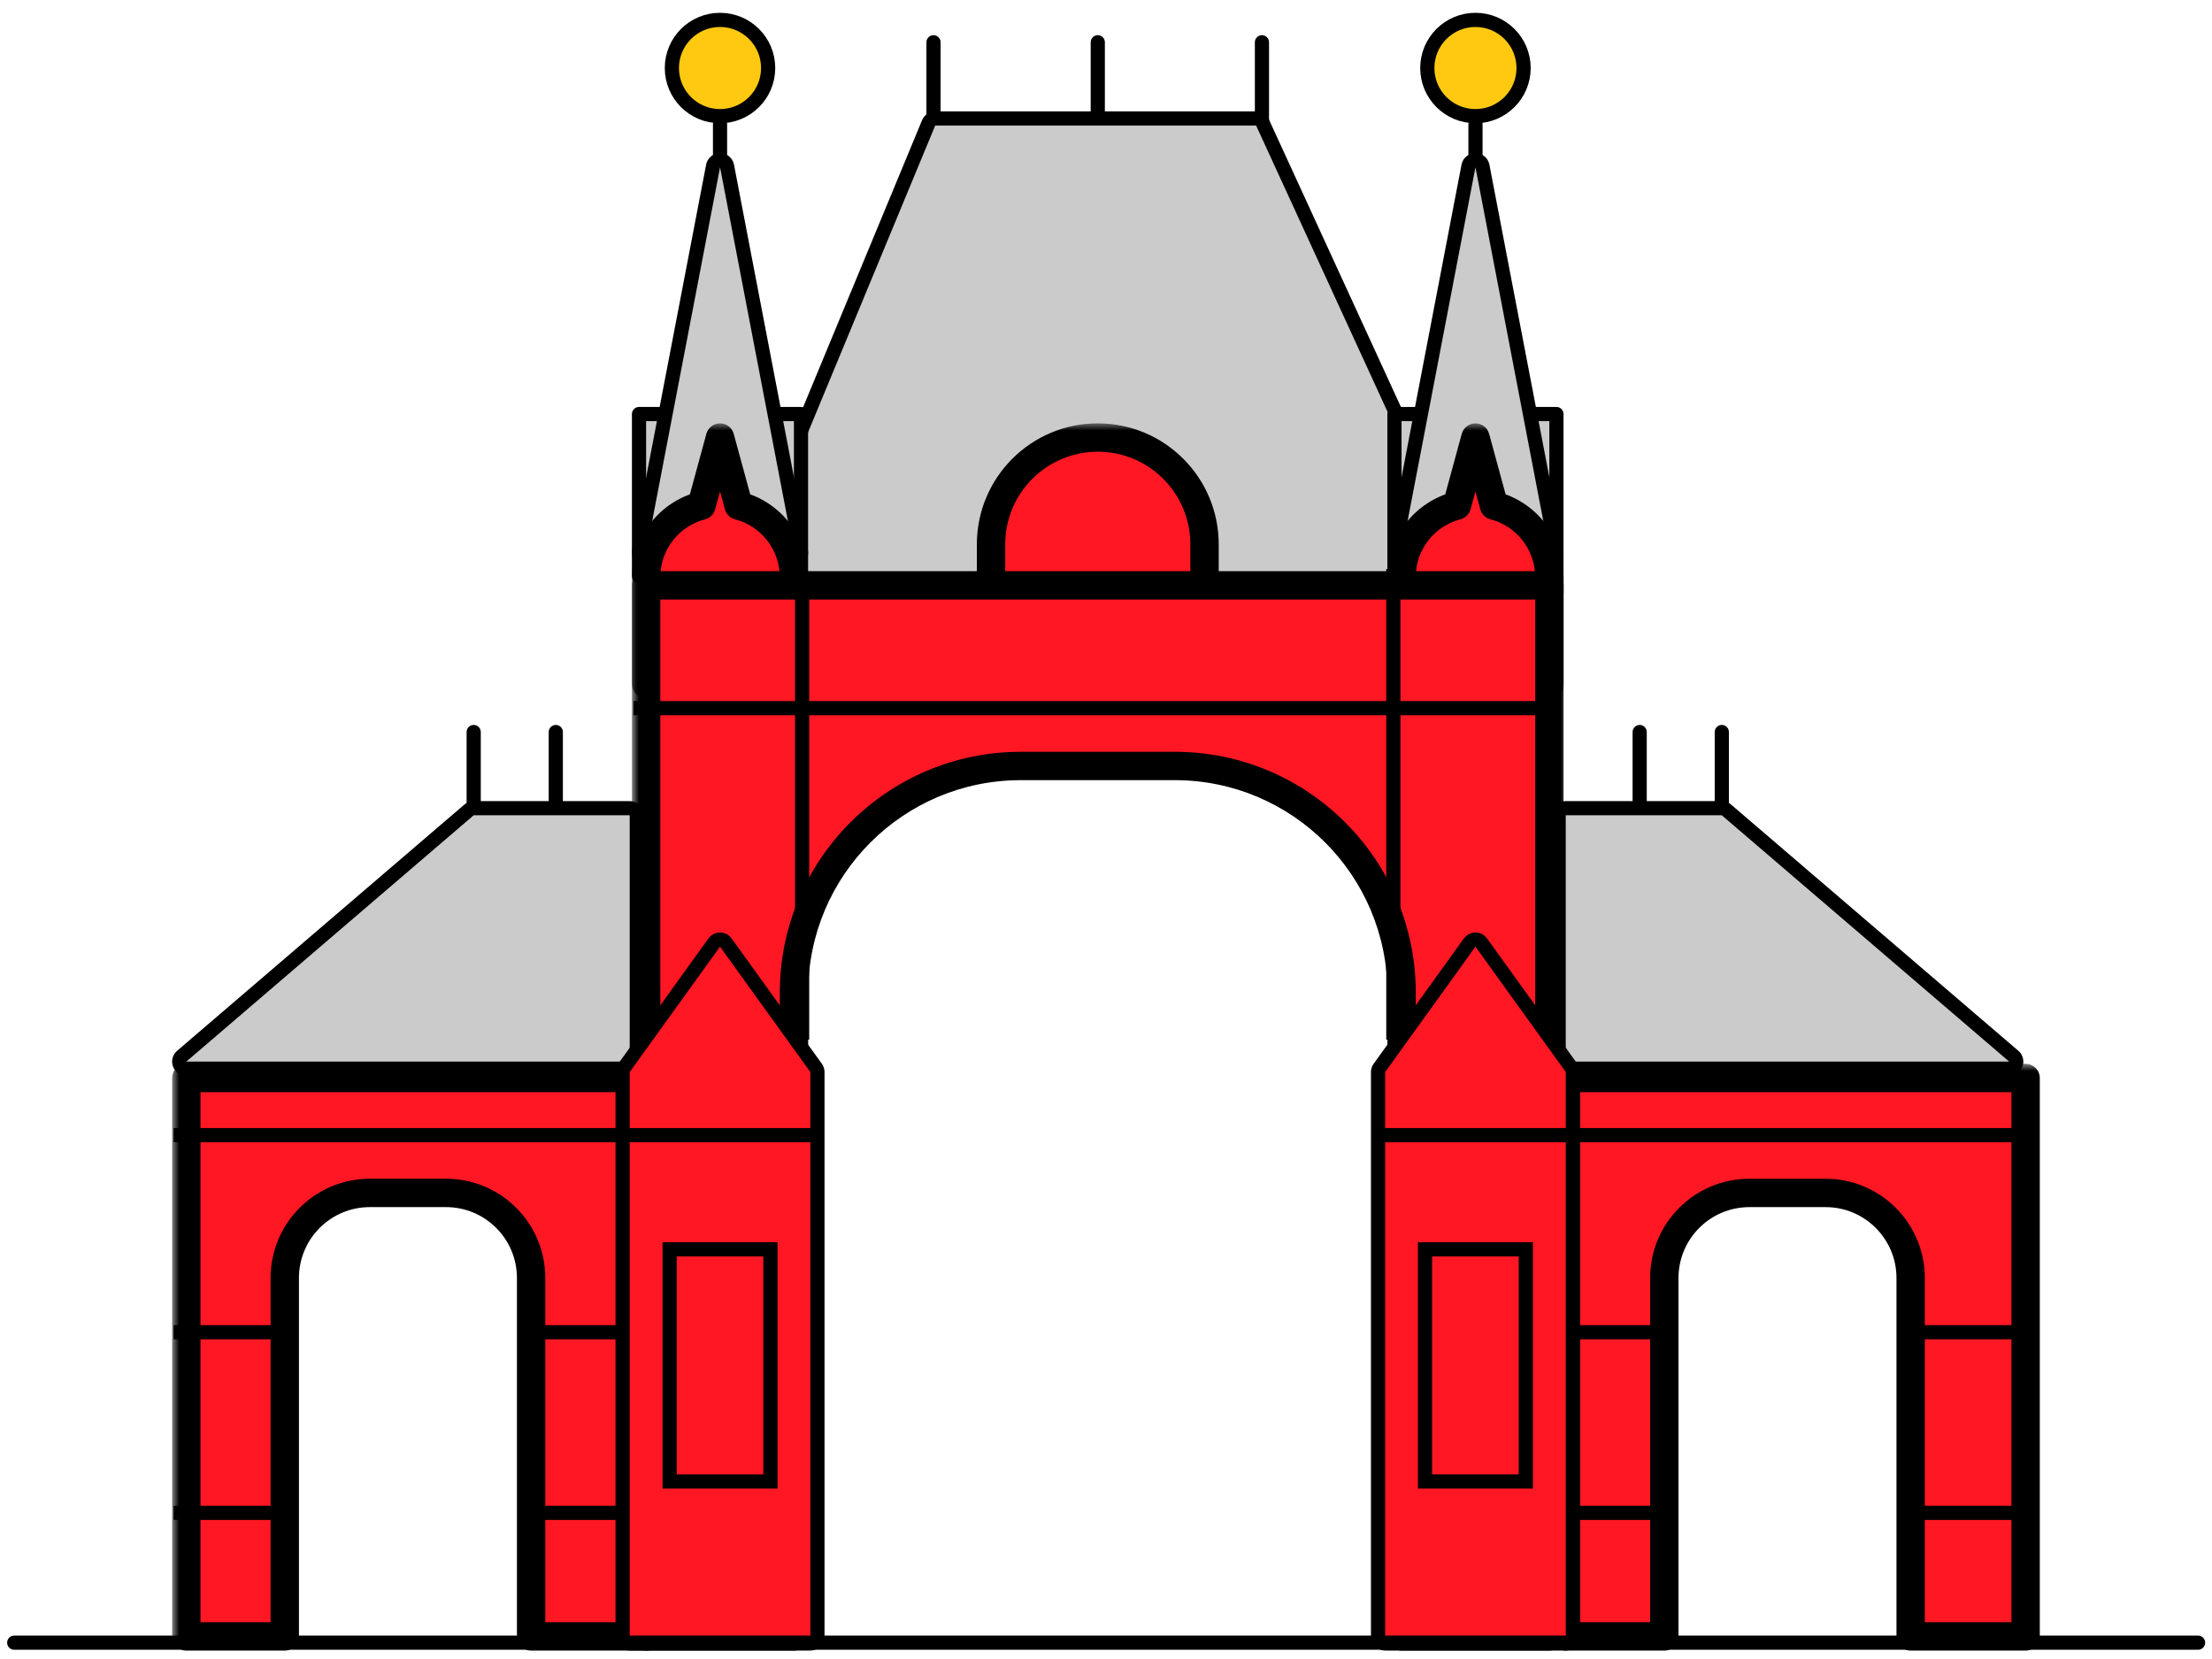 <svg width="156" height="117" viewBox="0 0 156 117" fill="none" xmlns="http://www.w3.org/2000/svg">
<path d="M77.42 8.771L77.42 2.981" stroke="black" stroke-linecap="round" stroke-linejoin="round"/>
<path d="M88.998 8.771L88.998 2.981" stroke="black" stroke-linecap="round" stroke-linejoin="round"/>
<path d="M65.835 8.771L65.835 2.981" stroke="black" stroke-linecap="round" stroke-linejoin="round"/>
<path d="M65.956 8.352C65.754 8.352 65.572 8.473 65.494 8.66L52.052 41.09C51.988 41.244 52.005 41.42 52.098 41.559C52.191 41.698 52.347 41.781 52.514 41.781L103.474 41.781C103.645 41.781 103.803 41.694 103.895 41.551C103.987 41.407 104 41.227 103.929 41.072L89.04 8.643C88.959 8.465 88.781 8.352 88.586 8.352L65.956 8.352Z" fill="#CBCBCB" stroke="black" stroke-linecap="round" stroke-linejoin="round"/>
<rect x="45.066" y="29.2" width="11.424" height="11.424" fill="#CBCBCB" stroke="black" stroke-linecap="round" stroke-linejoin="round"/>
<rect x="98.343" y="29.2" width="11.424" height="12.582" fill="#CBCBCB" stroke="black" stroke-linecap="round" stroke-linejoin="round"/>
<path d="M50.778 8.192C52.653 8.192 54.173 6.673 54.173 4.798C54.173 2.923 52.653 1.403 50.778 1.403C48.903 1.403 47.383 2.923 47.383 4.798C47.383 6.673 48.903 8.192 50.778 8.192Z" fill="#FFC911" stroke="black" stroke-linecap="round" stroke-linejoin="round"/>
<path d="M104.055 8.192C105.93 8.192 107.45 6.673 107.45 4.798C107.45 2.923 105.93 1.403 104.055 1.403C102.18 1.403 100.66 2.923 100.66 4.798C100.66 6.673 102.18 8.192 104.055 8.192Z" fill="#FFC911" stroke="black" stroke-linecap="round" stroke-linejoin="round"/>
<path d="M104.057 14.563L104.057 8.773" stroke="black" stroke-linecap="round" stroke-linejoin="round"/>
<path d="M121.429 60.891L121.429 51.626" stroke="black" stroke-linecap="round" stroke-linejoin="round"/>
<path d="M33.407 60.891L33.407 51.626" stroke="black" stroke-linecap="round" stroke-linejoin="round"/>
<path d="M39.197 60.891L39.197 51.626" stroke="black" stroke-linecap="round" stroke-linejoin="round"/>
<path d="M115.637 60.891L115.637 51.626" stroke="black" stroke-linecap="round" stroke-linejoin="round"/>
<path d="M50.78 14.563L50.78 8.773" stroke="black" stroke-linecap="round" stroke-linejoin="round"/>
<mask id="path-15-outside-1" maskUnits="userSpaceOnUse" x="12.139" y="75.027" width="35" height="42" fill="black">
<rect fill="white" x="12.139" y="75.027" width="35" height="42"/>
<path fill-rule="evenodd" clip-rule="evenodd" d="M45.568 76.027L13.139 76.027L13.139 115.406L20.083 115.406L20.083 90.131C20.083 86.817 22.77 84.131 26.083 84.131L31.456 84.131C34.77 84.131 37.456 86.817 37.456 90.131L37.456 115.406L45.568 115.406L45.568 76.027Z"/>
</mask>
<path fill-rule="evenodd" clip-rule="evenodd" d="M45.568 76.027L13.139 76.027L13.139 115.406L20.083 115.406L20.083 90.131C20.083 86.817 22.77 84.131 26.083 84.131L31.456 84.131C34.77 84.131 37.456 86.817 37.456 90.131L37.456 115.406L45.568 115.406L45.568 76.027Z" fill="#FF1723"/>
<path d="M13.139 76.027L13.139 75.027C12.586 75.027 12.139 75.475 12.139 76.027L13.139 76.027ZM45.568 76.027L46.568 76.027C46.568 75.475 46.12 75.027 45.568 75.027L45.568 76.027ZM13.139 115.406L12.139 115.406C12.139 115.958 12.586 116.406 13.139 116.406L13.139 115.406ZM20.083 115.406L20.083 116.406C20.636 116.406 21.083 115.958 21.083 115.406L20.083 115.406ZM37.456 115.406L36.456 115.406C36.456 115.958 36.904 116.406 37.456 116.406L37.456 115.406ZM45.568 115.406L45.568 116.406C45.833 116.406 46.087 116.301 46.275 116.113C46.463 115.925 46.568 115.671 46.568 115.406L45.568 115.406ZM13.139 77.027L45.568 77.027L45.568 75.027L13.139 75.027L13.139 77.027ZM14.139 115.406L14.139 76.027L12.139 76.027L12.139 115.406L14.139 115.406ZM20.083 114.406L13.139 114.406L13.139 116.406L20.083 116.406L20.083 114.406ZM21.083 115.406L21.083 90.131L19.083 90.131L19.083 115.406L21.083 115.406ZM21.083 90.131C21.083 87.369 23.322 85.131 26.083 85.131L26.083 83.131C22.217 83.131 19.083 86.265 19.083 90.131L21.083 90.131ZM26.083 85.131L31.456 85.131L31.456 83.131L26.083 83.131L26.083 85.131ZM31.456 85.131C34.218 85.131 36.456 87.369 36.456 90.131L38.456 90.131C38.456 86.265 35.322 83.131 31.456 83.131L31.456 85.131ZM36.456 90.131L36.456 115.406L38.456 115.406L38.456 90.131L36.456 90.131ZM45.568 114.406L37.456 114.406L37.456 116.406L45.568 116.406L45.568 114.406ZM44.568 76.027L44.568 115.406L46.568 115.406L46.568 76.027L44.568 76.027Z" fill="black" mask="url(#path-15-outside-1)"/>
<mask id="path-17-outside-2" maskUnits="userSpaceOnUse" x="109.426" y="75.027" width="35" height="42" fill="black">
<rect fill="white" x="109.426" y="75.027" width="35" height="42"/>
<path fill-rule="evenodd" clip-rule="evenodd" d="M142.856 76.027L110.426 76.027L110.426 115.406L117.375 115.406L117.375 90.132C117.375 86.819 120.062 84.132 123.375 84.132L128.748 84.132C132.062 84.132 134.748 86.819 134.748 90.132L134.748 115.406L142.856 115.406L142.856 76.027Z"/>
</mask>
<path fill-rule="evenodd" clip-rule="evenodd" d="M142.856 76.027L110.426 76.027L110.426 115.406L117.375 115.406L117.375 90.132C117.375 86.819 120.062 84.132 123.375 84.132L128.748 84.132C132.062 84.132 134.748 86.819 134.748 90.132L134.748 115.406L142.856 115.406L142.856 76.027Z" fill="#FF1723"/>
<path d="M110.426 76.027L110.426 75.027C109.874 75.027 109.426 75.475 109.426 76.027L110.426 76.027ZM142.856 76.027L143.856 76.027C143.856 75.475 143.408 75.027 142.856 75.027L142.856 76.027ZM110.426 115.406L109.426 115.406C109.426 115.958 109.874 116.406 110.426 116.406L110.426 115.406ZM117.375 115.406L117.375 116.406C117.928 116.406 118.375 115.958 118.375 115.406L117.375 115.406ZM134.748 115.406L133.748 115.406C133.748 115.958 134.196 116.406 134.748 116.406L134.748 115.406ZM142.856 115.406L142.856 116.406C143.408 116.406 143.856 115.958 143.856 115.406L142.856 115.406ZM110.426 77.027L142.856 77.027L142.856 75.027L110.426 75.027L110.426 77.027ZM111.426 115.406L111.426 76.027L109.426 76.027L109.426 115.406L111.426 115.406ZM117.375 114.406L110.426 114.406L110.426 116.406L117.375 116.406L117.375 114.406ZM118.375 115.406L118.375 90.132L116.375 90.132L116.375 115.406L118.375 115.406ZM118.375 90.132C118.375 87.371 120.614 85.132 123.375 85.132L123.375 83.132C119.509 83.132 116.375 86.266 116.375 90.132L118.375 90.132ZM123.375 85.132L128.748 85.132L128.748 83.132L123.375 83.132L123.375 85.132ZM128.748 85.132C131.51 85.132 133.748 87.371 133.748 90.132L135.748 90.132C135.748 86.266 132.614 83.132 128.748 83.132L128.748 85.132ZM133.748 90.132L133.748 115.406L135.748 115.406L135.748 90.132L133.748 90.132ZM142.856 114.406L134.748 114.406L134.748 116.406L142.856 116.406L142.856 114.406ZM141.856 76.027L141.856 115.406L143.856 115.406L143.856 76.027L141.856 76.027Z" fill="black" mask="url(#path-17-outside-2)"/>
<path d="M51.273 11.703C51.228 11.468 51.022 11.297 50.782 11.297C50.542 11.297 50.336 11.468 50.291 11.703L45.079 38.872C45.051 39.018 45.09 39.169 45.185 39.284C45.28 39.399 45.421 39.466 45.57 39.466L55.994 39.466C56.143 39.466 56.284 39.399 56.379 39.284C56.474 39.169 56.513 39.018 56.485 38.872L51.273 11.703Z" fill="#CBCBCB" stroke="black" stroke-linecap="round" stroke-linejoin="round"/>
<mask id="path-20-outside-3" maskUnits="userSpaceOnUse" x="44.569" y="29.858" width="13" height="20" fill="black">
<rect fill="white" x="44.569" y="29.858" width="13" height="20"/>
<path fill-rule="evenodd" clip-rule="evenodd" d="M52.088 35.655L50.781 30.858L49.474 35.655C47.228 36.235 45.569 38.275 45.569 40.702L45.569 48.23L55.993 48.23L55.993 40.702C55.993 38.274 54.334 36.234 52.088 35.655Z"/>
</mask>
<path fill-rule="evenodd" clip-rule="evenodd" d="M52.088 35.655L50.781 30.858L49.474 35.655C47.228 36.235 45.569 38.275 45.569 40.702L45.569 48.23L55.993 48.23L55.993 40.702C55.993 38.274 54.334 36.234 52.088 35.655Z" fill="#FF1723"/>
<path d="M50.781 30.858L51.745 30.596C51.627 30.16 51.232 29.858 50.781 29.858C50.33 29.858 49.934 30.16 49.816 30.596L50.781 30.858ZM52.088 35.655L51.123 35.917C51.217 36.264 51.49 36.533 51.838 36.623L52.088 35.655ZM49.474 35.655L49.724 36.623C50.071 36.533 50.344 36.264 50.438 35.918L49.474 35.655ZM45.569 48.23L44.569 48.23C44.569 48.495 44.675 48.749 44.862 48.937C45.05 49.124 45.304 49.23 45.569 49.23L45.569 48.23ZM55.993 48.23L55.993 49.23C56.545 49.23 56.993 48.782 56.993 48.23L55.993 48.23ZM49.816 31.121L51.123 35.917L53.052 35.392L51.745 30.596L49.816 31.121ZM50.438 35.918L51.745 31.121L49.816 30.596L48.509 35.392L50.438 35.918ZM46.569 40.702C46.569 38.742 47.909 37.092 49.724 36.623L49.224 34.687C46.547 35.378 44.569 37.808 44.569 40.702L46.569 40.702ZM46.569 48.23L46.569 40.702L44.569 40.702L44.569 48.23L46.569 48.23ZM55.993 47.23L45.569 47.23L45.569 49.23L55.993 49.23L55.993 47.23ZM54.993 40.702L54.993 48.23L56.993 48.23L56.993 40.702L54.993 40.702ZM51.838 36.623C53.653 37.092 54.993 38.741 54.993 40.702L56.993 40.702C56.993 37.807 55.014 35.377 52.337 34.686L51.838 36.623Z" fill="black" mask="url(#path-20-outside-3)"/>
<path d="M104.547 11.703C104.501 11.468 104.295 11.297 104.056 11.297C103.816 11.297 103.61 11.468 103.564 11.703L98.353 38.872C98.325 39.018 98.363 39.169 98.458 39.284C98.553 39.399 98.695 39.466 98.844 39.466L109.267 39.466C109.416 39.466 109.558 39.399 109.653 39.284C109.748 39.169 109.787 39.018 109.758 38.872L104.547 11.703Z" fill="#CBCBCB" stroke="black" stroke-linecap="round" stroke-linejoin="round"/>
<mask id="path-23-outside-4" maskUnits="userSpaceOnUse" x="97.843" y="29.858" width="13" height="20" fill="black">
<rect fill="white" x="97.843" y="29.858" width="13" height="20"/>
<path fill-rule="evenodd" clip-rule="evenodd" d="M105.361 35.654L104.054 30.858L102.747 35.654C100.501 36.235 98.843 38.274 98.843 40.701L98.843 48.229L109.267 48.229L109.267 40.701C109.267 38.274 107.607 36.234 105.361 35.654Z"/>
</mask>
<path fill-rule="evenodd" clip-rule="evenodd" d="M105.361 35.654L104.054 30.858L102.747 35.654C100.501 36.235 98.843 38.274 98.843 40.701L98.843 48.229L109.267 48.229L109.267 40.701C109.267 38.274 107.607 36.234 105.361 35.654Z" fill="#FF1723"/>
<path d="M104.054 30.858L105.019 30.595C104.9 30.16 104.505 29.858 104.054 29.858C103.603 29.858 103.208 30.16 103.089 30.595L104.054 30.858ZM105.361 35.654L104.396 35.917C104.49 36.264 104.763 36.533 105.111 36.622L105.361 35.654ZM102.747 35.654L102.997 36.623C103.345 36.533 103.617 36.264 103.712 35.917L102.747 35.654ZM98.843 48.229L97.843 48.229C97.843 48.495 97.948 48.749 98.136 48.936C98.323 49.124 98.578 49.229 98.843 49.229L98.843 48.229ZM109.267 48.229L109.267 49.229C109.819 49.229 110.267 48.782 110.267 48.229L109.267 48.229ZM103.089 31.121L104.396 35.917L106.326 35.391L105.019 30.595L103.089 31.121ZM103.712 35.917L105.019 31.121L103.089 30.595L101.782 35.392L103.712 35.917ZM99.843 40.701C99.843 38.741 101.182 37.092 102.997 36.623L102.497 34.686C99.821 35.378 97.843 37.807 97.843 40.701L99.843 40.701ZM99.843 48.229L99.843 40.701L97.843 40.701L97.843 48.229L99.843 48.229ZM109.267 47.229L98.843 47.229L98.843 49.229L109.267 49.229L109.267 47.229ZM108.267 40.701L108.267 48.229L110.267 48.229L110.267 40.701L108.267 40.701ZM105.111 36.622C106.926 37.091 108.267 38.741 108.267 40.701L110.267 40.701C110.267 37.806 108.288 35.377 105.611 34.686L105.111 36.622Z" fill="black" mask="url(#path-23-outside-4)"/>
<mask id="path-25-outside-5" maskUnits="userSpaceOnUse" x="44.569" y="29.857" width="66" height="87" fill="black">
<rect fill="white" x="44.569" y="29.857" width="66" height="87"/>
<path fill-rule="evenodd" clip-rule="evenodd" d="M77.421 30.857C73.263 30.857 69.893 34.228 69.893 38.386L69.893 41.281L84.949 41.281L84.949 38.386C84.949 34.228 81.579 30.857 77.421 30.857ZM45.569 41.281L109.27 41.281L109.27 115.406L98.848 115.406L98.848 70.019C98.848 61.183 91.684 54.02 82.848 54.02L71.995 54.02C63.158 54.02 55.995 61.183 55.995 70.019L55.995 115.406L45.569 115.406L45.569 41.281Z"/>
</mask>
<path fill-rule="evenodd" clip-rule="evenodd" d="M77.421 30.857C73.263 30.857 69.893 34.228 69.893 38.386L69.893 41.281L84.949 41.281L84.949 38.386C84.949 34.228 81.579 30.857 77.421 30.857ZM45.569 41.281L109.27 41.281L109.27 115.406L98.848 115.406L98.848 70.019C98.848 61.183 91.684 54.02 82.848 54.02L71.995 54.02C63.158 54.02 55.995 61.183 55.995 70.019L55.995 115.406L45.569 115.406L45.569 41.281Z" fill="#FF1723"/>
<path d="M69.893 41.281L68.893 41.281C68.893 41.834 69.34 42.281 69.893 42.281L69.893 41.281ZM84.949 41.281L84.949 42.281C85.501 42.281 85.949 41.834 85.949 41.281L84.949 41.281ZM109.27 41.281L110.27 41.281C110.27 40.729 109.822 40.281 109.27 40.281L109.27 41.281ZM45.569 41.281L45.569 40.281C45.304 40.281 45.05 40.387 44.862 40.574C44.675 40.762 44.569 41.016 44.569 41.281L45.569 41.281ZM109.27 115.406L109.27 116.406C109.822 116.406 110.27 115.958 110.27 115.406L109.27 115.406ZM98.848 115.406L97.848 115.406C97.848 115.958 98.296 116.406 98.848 116.406L98.848 115.406ZM55.995 115.406L55.995 116.406C56.547 116.406 56.995 115.958 56.995 115.406L55.995 115.406ZM45.569 115.406L44.569 115.406C44.569 115.958 45.017 116.406 45.569 116.406L45.569 115.406ZM70.893 38.386C70.893 34.78 73.815 31.857 77.421 31.857L77.421 29.857C72.711 29.857 68.893 33.676 68.893 38.386L70.893 38.386ZM70.893 41.281L70.893 38.386L68.893 38.386L68.893 41.281L70.893 41.281ZM84.949 40.281L69.893 40.281L69.893 42.281L84.949 42.281L84.949 40.281ZM83.949 38.386L83.949 41.281L85.949 41.281L85.949 38.386L83.949 38.386ZM77.421 31.857C81.026 31.857 83.949 34.78 83.949 38.386L85.949 38.386C85.949 33.676 82.131 29.857 77.421 29.857L77.421 31.857ZM109.27 40.281L45.569 40.281L45.569 42.281L109.27 42.281L109.27 40.281ZM110.27 115.406L110.27 41.281L108.27 41.281L108.27 115.406L110.27 115.406ZM98.848 116.406L109.27 116.406L109.27 114.406L98.848 114.406L98.848 116.406ZM97.848 70.019L97.848 115.406L99.848 115.406L99.848 70.019L97.848 70.019ZM82.848 55.02C91.132 55.02 97.848 61.735 97.848 70.019L99.848 70.019C99.848 60.631 92.237 53.02 82.848 53.02L82.848 55.02ZM71.995 55.02L82.848 55.02L82.848 53.02L71.995 53.02L71.995 55.02ZM56.995 70.019C56.995 61.735 63.71 55.02 71.995 55.02L71.995 53.02C62.606 53.02 54.995 60.631 54.995 70.019L56.995 70.019ZM56.995 115.406L56.995 70.019L54.995 70.019L54.995 115.406L56.995 115.406ZM45.569 116.406L55.995 116.406L55.995 114.406L45.569 114.406L45.569 116.406ZM44.569 41.281L44.569 115.406L46.569 115.406L46.569 41.281L44.569 41.281Z" fill="black" mask="url(#path-25-outside-5)"/>
<path d="M33.407 56.996C33.288 56.996 33.172 57.038 33.081 57.116L12.813 74.489C12.654 74.625 12.597 74.846 12.67 75.042C12.742 75.238 12.929 75.368 13.139 75.368L44.41 75.368C44.686 75.368 44.91 75.145 44.91 74.868L44.91 57.496C44.91 57.219 44.686 56.996 44.41 56.996L33.407 56.996Z" fill="#CBCBCB" stroke="black" stroke-linecap="round" stroke-linejoin="round"/>
<path d="M121.427 56.996C121.546 56.996 121.662 57.038 121.752 57.116L142.021 74.489C142.18 74.625 142.237 74.846 142.164 75.042C142.092 75.238 141.905 75.368 141.695 75.368L110.424 75.368C110.148 75.368 109.924 75.145 109.924 74.868L109.924 57.496C109.924 57.219 110.148 56.996 110.424 56.996L121.427 56.996Z" fill="#CBCBCB" stroke="black" stroke-linecap="round" stroke-linejoin="round"/>
<path d="M44.004 75.313C43.942 75.398 43.909 75.501 43.909 75.606L43.909 115.405C43.909 115.682 44.133 115.905 44.409 115.905L57.149 115.905C57.426 115.905 57.649 115.682 57.649 115.405L57.649 75.606C57.649 75.501 57.617 75.398 57.555 75.313L51.185 66.469C51.091 66.338 50.94 66.261 50.779 66.261C50.619 66.261 50.468 66.338 50.374 66.469L44.004 75.313Z" fill="#FF1723" stroke="black" stroke-linecap="round" stroke-linejoin="round"/>
<path d="M97.281 75.313C97.219 75.398 97.186 75.501 97.186 75.606L97.186 115.405C97.186 115.682 97.41 115.905 97.686 115.905L110.426 115.905C110.703 115.905 110.926 115.682 110.926 115.405L110.926 75.606C110.926 75.501 110.893 75.398 110.832 75.313L104.462 66.469C104.368 66.338 104.217 66.261 104.056 66.261C103.896 66.261 103.745 66.338 103.651 66.469L97.281 75.313Z" fill="#FF1723" stroke="black" stroke-linecap="round" stroke-linejoin="round"/>
<path d="M56.569 41.282L56.569 73.319" stroke="black"/>
<path d="M98.265 40.123L98.265 73.319" stroke="black"/>
<path d="M44.679 49.941L110.015 49.941" stroke="black"/>
<path d="M12.248 80.055L57.895 80.055" stroke="black"/>
<path d="M12.248 93.954L20.833 93.954" stroke="black"/>
<path d="M134.75 93.954L143.604 93.954" stroke="black"/>
<path d="M36.571 93.954L43.996 93.954" stroke="black"/>
<path d="M12.248 106.692L20.833 106.692" stroke="black"/>
<path d="M36.571 106.692L43.996 106.692" stroke="black"/>
<path d="M110.692 93.954L118.117 93.954" stroke="black"/>
<path d="M134.75 106.692L143.604 106.692" stroke="black"/>
<rect x="47.226" y="88.108" width="7.107" height="16.373" stroke="black"/>
<rect x="100.499" y="88.108" width="7.107" height="16.373" stroke="black"/>
<path d="M110.692 106.692L118.117 106.692" stroke="black"/>
<path d="M96.795 80.055L143.6 80.055" stroke="black"/>
<path d="M1.003 115.849L155.019 115.849" stroke="black" stroke-linecap="round"/>
</svg>
